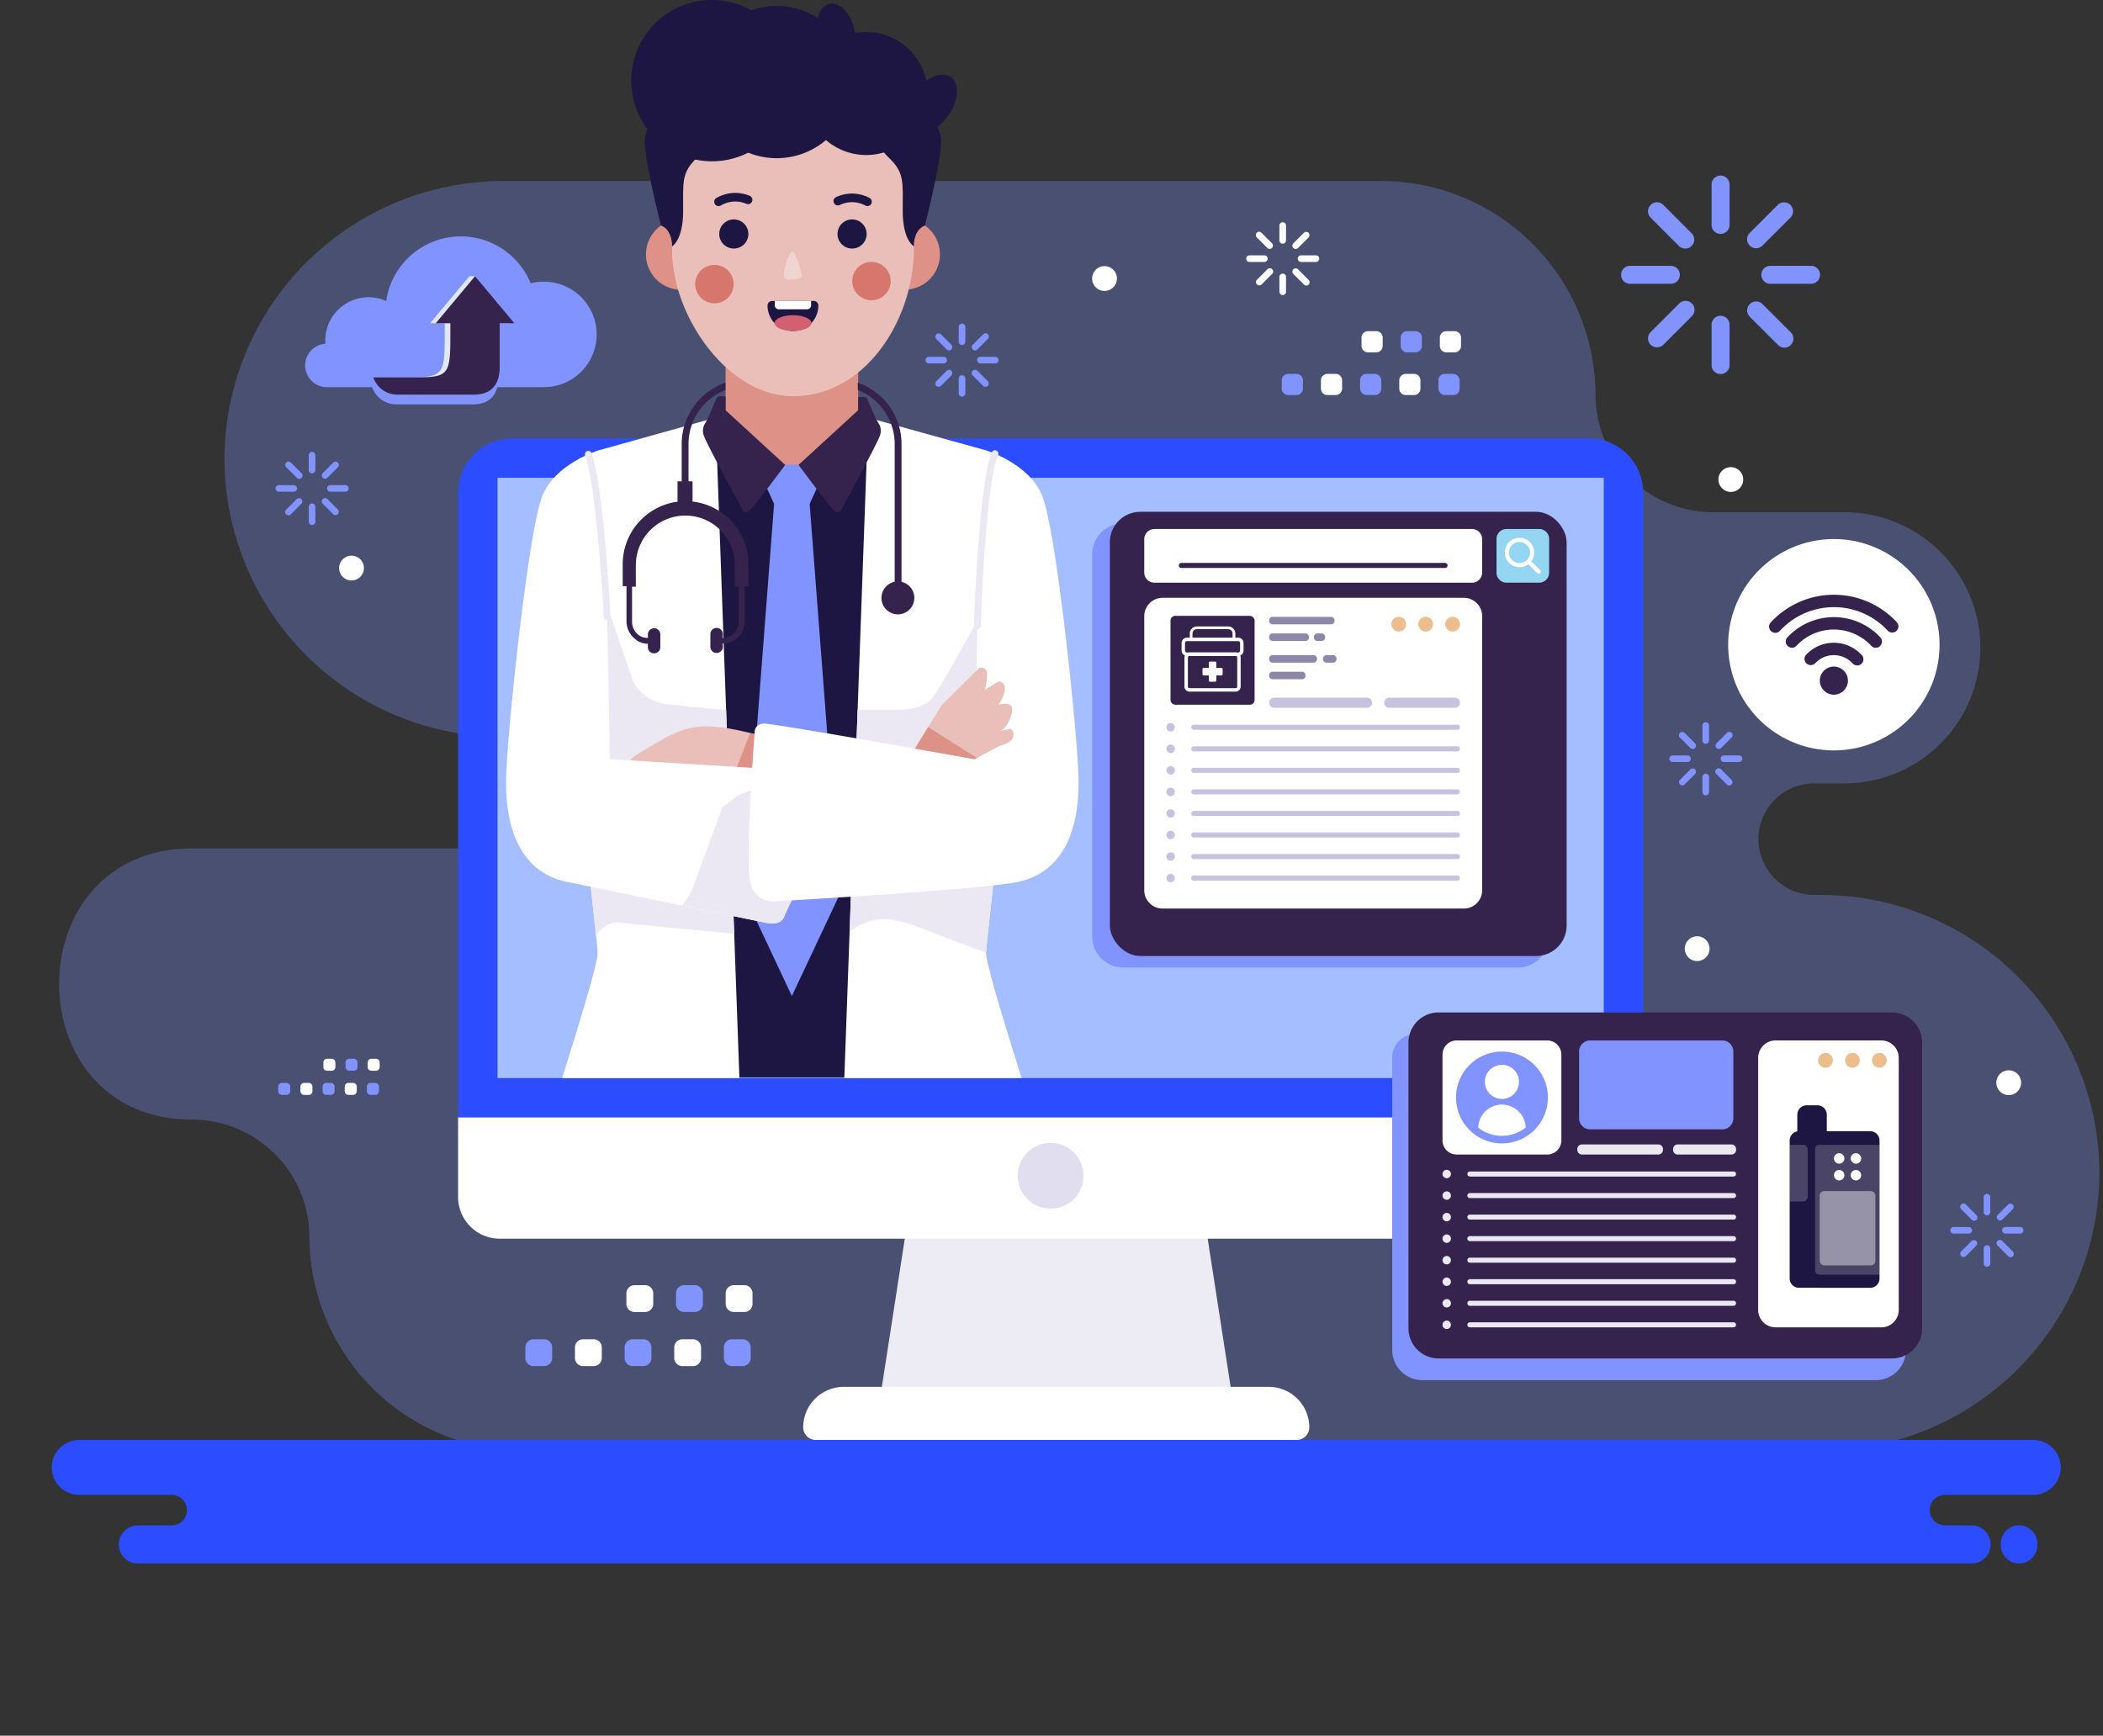 <svg xmlns="http://www.w3.org/2000/svg" width="464" height="383.001" viewBox="0 0 464 383.001">
    <rect x="0" y="0" width="464" height="383.001" fill="#333333" stroke="none"/>
    <defs>
        <style>
            .cls-1{fill:none}.cls-8,.cls-9{fill:#8093ff}.cls-14,.cls-15,.cls-17,.cls-18,.cls-20,.cls-24,.cls-25,.cls-26,.cls-27,.cls-4,.cls-9{fill-rule:evenodd}.cls-12,.cls-22,.cls-4{fill:#fff}.cls-11,.cls-17{fill:#36234d}.cls-14{fill:#ecbe8d}.cls-15,.cls-16{fill:#c7c2df}.cls-18{fill:#8f87a9}.cls-20{fill:#ebe8f3}.cls-25{fill:#1e1642}.cls-22{opacity:.197;isolation:isolate}.cls-24{fill:#dd9187}.cls-26{fill:#eabfb9}.cls-27{fill:#d7766d}
        </style>
    </defs>
    <g id="그룹_25404" data-name="그룹 25404" transform="translate(-276 -442.999)">
        <path id="사각형_5513" d="M0 0H464V383H0z" class="cls-1" data-name="사각형 5513" transform="translate(276 443)"/>
        <g id="그룹_24821" data-name="그룹 24821" transform="translate(-1292.631 -203.922)">
            <path id="사각형_5162" d="M0 0H453.725V225H0z" class="cls-1" data-name="사각형 5162" transform="translate(1568.631 803.243)"/>
            <path id="패스_29162" fill="#8093ff" fill-rule="evenodd" d="M1610.718 893.033a25.949 25.949 0 0 1 25.875 25.871 47.351 47.351 0 0 0 47.21 47.21H1970.2a61.509 61.509 0 0 0 61.329-61.327 61.508 61.508 0 0 0-61.329-61.327h-1.612a12.344 12.344 0 0 1-12.306-12.308 12.343 12.343 0 0 1 12.306-12.308h6.769a30.009 30.009 0 0 0 29.918-29.917 30.009 30.009 0 0 0-29.86-29.917h-29.19a25.951 25.951 0 0 1-25.873-25.874 47.349 47.349 0 0 0-47.21-47.21h-193.97a61.508 61.508 0 0 0-61.327 61.328 61.509 61.509 0 0 0 61.327 61.327 12.342 12.342 0 0 1 12.307 12.309 12.342 12.342 0 0 1-12.307 12.306h-68.454c-39.146-.002-39.146 59.837 0 59.837z" data-name="패스 29162" opacity="0.31" transform="translate(.308 .944)"/>
            <path id="패스_29163" fill="#edecf5" fill-rule="evenodd" d="M1767.684 888.458h58.79l9.218 59.507h-77.218z" data-name="패스 29163" transform="translate(4.596 5.848)"/>
            <path id="패스_29164" d="M1750.591 945.721h93.8a8.962 8.962 0 0 1 8.936 8.937 2.791 2.791 0 0 1-2.782 2.782h-106.111a2.792 2.792 0 0 1-2.783-2.782 8.963 8.963 0 0 1 8.94-8.937z" class="cls-4" data-name="패스 29164" transform="translate(4.189 7.234)"/>
            <path id="사각형_5121" fill="#2c4dff" d="M1679.261 741.372h237.576a11.944 11.944 0 0 1 11.944 11.944V893.01a11.945 11.945 0 0 1-11.944 11.944h-237.576a11.946 11.946 0 0 1-11.945-11.945V753.317a11.945 11.945 0 0 1 11.945-11.945z" data-name="사각형 5121" transform="translate(2.389 2.287)"/>
            <path id="패스_29165" d="M1928.783 887.675v17.586a9.2 9.2 0 0 1-9.174 9.174H1676.49a9.2 9.2 0 0 1-9.174-9.174v-17.586z" class="cls-4" data-name="패스 29165" transform="translate(2.389 5.829)"/>
            <path id="사각형_5122" fill="#a4beff" d="M0 0H244.077V132.456H0z" data-name="사각형 5122" transform="translate(1678.4 752.352)"/>
            <path id="패스_29166" fill="#e1dfef" fill-rule="evenodd" d="M1795.132 893.152a7.261 7.261 0 1 1-7.263 7.261 7.26 7.26 0 0 1 7.263-7.261z" data-name="패스 29166" transform="translate(5.308 5.961)"/>
            <path id="사각형_5123" d="M1875.208 869.731h100.029a6.657 6.657 0 0 1 6.657 6.657v63.039a6.658 6.658 0 0 1-6.657 6.657h-100.029a6.658 6.658 0 0 1-6.657-6.657v-63.039a6.657 6.657 0 0 1 6.657-6.657z" class="cls-8" data-name="사각형 5123" transform="translate(7.261 5.394)"/>
            <path id="패스_29167" d="M1923.91 887.675v17.586a9.2 9.2 0 0 1-9.173 9.174h-46.187v-26.76z" class="cls-9" data-name="패스 29167" transform="translate(7.261 5.829)"/>
            <path id="패스_29168" d="M1915.219 869.731v9.683h-46.669v-4.577a5.121 5.121 0 0 1 5.112-5.111z" class="cls-9" data-name="패스 29168" transform="translate(7.261 5.394)"/>
            <path id="패스_29169" fill="#2c4dff" fill-rule="evenodd" d="M2016.994 957.164h-431.175a6.075 6.075 0 0 0-6.054 6.054 6.075 6.075 0 0 0 6.054 6.056h20.43a3.379 3.379 0 0 1 3.365 3.364 3.38 3.38 0 0 1-3.365 3.366h-7.477a4.217 4.217 0 0 0-4.205 4.2 4.217 4.217 0 0 0 4.205 4.2h404.6a4.216 4.216 0 0 0 4.2-4.2 4.215 4.215 0 0 0-4.2-4.2h-5.888a3.374 3.374 0 0 1-3.362-3.366 3.372 3.372 0 0 1 3.362-3.364h19.511a6.076 6.076 0 0 0 6.057-6.056 6.075 6.075 0 0 0-6.058-6.054zm-3.153 27.244a4.05 4.05 0 0 1-4.037-4.036v-.335a4.048 4.048 0 0 1 4.037-4.036 4.047 4.047 0 0 1 4.036 4.036v.335a4.047 4.047 0 0 1-4.036 4.036z" data-name="패스 29169" transform="translate(.27 7.511)"/>
            <path id="패스_29170" d="M1941.555 753.036a2.735 2.735 0 1 0-2.736-2.735 2.735 2.735 0 0 0 2.736 2.735z" class="cls-4" data-name="패스 29170" transform="translate(8.962 2.437)"/>
            <path id="사각형_5124" d="M1810.79 759.669h87.01a6.89 6.89 0 0 1 6.887 6.891v84.24a6.891 6.891 0 0 1-6.891 6.891h-87a6.891 6.891 0 0 1-6.891-6.891v-84.241a6.889 6.889 0 0 1 6.885-6.89z" class="cls-8" data-name="사각형 5124" transform="translate(5.696 2.73)"/>
            <rect id="사각형_5125" width="100.785" height="98.023" class="cls-11" data-name="사각형 5125" rx="6.727" transform="translate(1813.503 759.858)"/>
            <path id="사각형_5126" d="M1817.38 760.893h70.056a2.246 2.246 0 0 1 2.246 2.246v7.361a2.248 2.248 0 0 1-2.246 2.247h-70.062a2.248 2.248 0 0 1-2.247-2.247v-7.35a2.253 2.253 0 0 1 2.253-2.253z" class="cls-12" data-name="사각형 5126" transform="translate(5.968 2.759)"/>
            <path id="사각형_5127" fill="#94d6f2" d="M1893.213 760.893h7.213a2.2 2.2 0 0 1 2.2 2.2v7.442a2.2 2.2 0 0 1-2.2 2.2h-7.214a2.2 2.2 0 0 1-2.2-2.2V763.1a2.2 2.2 0 0 1 2.2-2.2z" data-name="사각형 5127" transform="translate(7.805 2.759)"/>
            <path id="사각형_5128" d="M1819.17 775.721h66.471a4.042 4.042 0 0 1 4.043 4.043v60.483a4.041 4.041 0 0 1-4.041 4.04h-66.472a4.044 4.044 0 0 1-4.044-4.04v-60.483a4.042 4.042 0 0 1 4.043-4.043z" class="cls-12" data-name="사각형 5128" transform="translate(5.968 3.118)"/>
            <path id="패스_29171" d="M1881.876 779.819a1.624 1.624 0 1 1-1.625 1.624 1.624 1.624 0 0 1 1.625-1.624zm-11.881 0a1.624 1.624 0 1 1-1.625 1.624 1.622 1.622 0 0 1 1.62-1.624zm5.94 0a1.624 1.624 0 1 1-1.624 1.624 1.625 1.625 0 0 1 1.622-1.624z" class="cls-14" data-name="패스 29171" transform="translate(7.257 3.217)"/>
            <path id="패스_29172" d="M1825.807 803.07h58.175a.558.558 0 0 1 .557.557.558.558 0 0 1-.557.557h-58.175a.557.557 0 0 1-.557-.555.557.557 0 0 1 .557-.557z" class="cls-15" data-name="패스 29172" transform="translate(6.213 3.78)"/>
            <path id="패스_29173" d="M1820.832 804.565a.928.928 0 1 0-.931-.928.928.928 0 0 0 .931.928z" class="cls-15" data-name="패스 29173" transform="translate(6.083 3.772)"/>
            <path id="패스_29174" d="M1825.807 807.711h58.175a.557.557 0 0 1 .557.557.559.559 0 0 1-.557.557h-58.175a.559.559 0 0 1-.557-.557.557.557 0 0 1 .557-.557z" class="cls-15" data-name="패스 29174" transform="translate(6.213 3.893)"/>
            <path id="패스_29175" d="M1820.832 809.2a.928.928 0 1 0-.931-.927.928.928 0 0 0 .931.927z" class="cls-15" data-name="패스 29175" transform="translate(6.083 3.884)"/>
            <path id="패스_29176" d="M1825.807 812.348h58.175a.557.557 0 0 1 .557.557.557.557 0 0 1-.557.556h-58.175a.557.557 0 0 1-.557-.555.555.555 0 0 1 .555-.557z" class="cls-15" data-name="패스 29176" transform="translate(6.213 4.005)"/>
            <path id="패스_29177" d="M1820.832 813.847a.929.929 0 1 0-.931-.928.93.93 0 0 0 .931.928z" class="cls-15" data-name="패스 29177" transform="translate(6.083 3.996)"/>
            <path id="패스_29178" d="M1825.807 816.994h58.175a.556.556 0 0 1 .557.555.559.559 0 0 1-.557.557h-58.175a.559.559 0 0 1-.557-.557.555.555 0 0 1 .555-.557z" class="cls-15" data-name="패스 29178" transform="translate(6.213 4.117)"/>
            <path id="패스_29179" d="M1820.832 818.488a.929.929 0 1 0-.931-.928.93.93 0 0 0 .931.928z" class="cls-15" data-name="패스 29179" transform="translate(6.083 4.109)"/>
            <path id="패스_29180" d="M1825.807 821.636h58.175a.556.556 0 0 1 .557.555.558.558 0 0 1-.557.557h-58.175a.557.557 0 0 1-.557-.555.556.556 0 0 1 .557-.555z" class="cls-15" data-name="패스 29180" transform="translate(6.213 4.23)"/>
            <path id="패스_29181" d="M1820.832 823.13a.929.929 0 1 0-.931-.928.93.93 0 0 0 .931.928z" class="cls-15" data-name="패스 29181" transform="translate(6.083 4.221)"/>
            <path id="패스_29182" d="M1825.807 826.275h58.175a.557.557 0 0 1 .557.558.558.558 0 0 1-.556.558h-58.176a.558.558 0 0 1-.557-.557.557.557 0 0 1 .557-.559z" class="cls-15" data-name="패스 29182" transform="translate(6.213 4.342)"/>
            <path id="패스_29183" d="M1820.832 827.772a.929.929 0 1 0-.931-.93.93.93 0 0 0 .931.93z" class="cls-15" data-name="패스 29183" transform="translate(6.083 4.333)"/>
            <path id="패스_29184" d="M1825.807 830.918h58.175a.557.557 0 0 1 .557.557.56.56 0 0 1-.557.558h-58.175a.559.559 0 0 1-.557-.558.555.555 0 0 1 .555-.557z" class="cls-15" data-name="패스 29184" transform="translate(6.213 4.455)"/>
            <path id="패스_29185" d="M1820.832 832.412a.929.929 0 1 0-.931-.928.93.93 0 0 0 .931.928z" class="cls-15" data-name="패스 29185" transform="translate(6.083 4.446)"/>
            <path id="패스_29186" d="M1825.807 835.56h58.175a.557.557 0 0 1 .557.557.557.557 0 0 1-.557.555h-58.175a.557.557 0 0 1-.557-.555.555.555 0 0 1 .555-.557z" class="cls-15" data-name="패스 29186" transform="translate(6.213 4.567)"/>
            <path id="패스_29187" d="M1820.832 837.053a.929.929 0 1 0-.931-.929.93.93 0 0 0 .931.929z" class="cls-15" data-name="패스 29187" transform="translate(6.083 4.558)"/>
            <path id="사각형_5129" d="M1843.14 797.241h20.5a1.113 1.113 0 0 1 1.113 1.113 1.115 1.115 0 0 1-1.113 1.114h-20.5a1.114 1.114 0 0 1-1.113-1.113 1.112 1.112 0 0 1 1.112-1.114z" class="cls-16" data-name="사각형 5129" transform="translate(6.619 3.639)"/>
            <path id="사각형_5130" d="M1867.938 797.241h14.486a1.113 1.113 0 0 1 1.113 1.113 1.115 1.115 0 0 1-1.114 1.114h-14.484a1.115 1.115 0 0 1-1.114-1.114 1.113 1.113 0 0 1 1.113-1.113z" class="cls-16" data-name="사각형 5130" transform="translate(7.219 3.639)"/>
            <path id="패스_29188" d="M1893.747 763.745a3.235 3.235 0 0 1 2.294-.949 3.24 3.24 0 0 1 3.24 3.242 3.25 3.25 0 0 1-.644 1.946l1.976 1.975a.462.462 0 0 1-.652.652l-1.976-1.977a3.242 3.242 0 0 1-1.946.646 3.239 3.239 0 0 1-3.241-3.237v-.006a3.228 3.228 0 0 1 .948-2.29zm2.3-.029a2.327 2.327 0 1 0 1.639.681 2.326 2.326 0 0 0-1.639-.681z" class="cls-4" data-name="패스 29188" transform="translate(7.848 2.805)"/>
            <path id="패스_29189" d="M1823.137 768.206h58.175a.557.557 0 0 1 .557.556.558.558 0 0 1-.556.558h-58.176a.558.558 0 0 1-.557-.557.557.557 0 0 1 .557-.557z" class="cls-17" data-name="패스 29189" transform="translate(6.148 2.936)"/>
            <path id="패스_29190" d="M1842.73 779.818h13.022a.778.778 0 0 1 .7.833.779.779 0 0 1-.7.833h-13.022a.779.779 0 0 1-.7-.833.778.778 0 0 1 .7-.833z" class="cls-18" data-name="패스 29190" transform="translate(6.619 3.217)"/>
            <path id="패스_29191" d="M1842.73 783.393h7.374a.777.777 0 0 1 .7.833.779.779 0 0 1-.7.835h-7.374a.78.78 0 0 1-.7-.835.778.778 0 0 1 .7-.833z" class="cls-18" data-name="패스 29191" transform="translate(6.619 3.304)"/>
            <path id="패스_29192" d="M1852.378 783.393h1.077a.778.778 0 0 1 .7.833.78.78 0 0 1-.7.835h-1.077a.779.779 0 0 1-.7-.835.777.777 0 0 1 .7-.833z" class="cls-18" data-name="패스 29192" transform="translate(6.852 3.304)"/>
            <path id="패스_29193" d="M1842.73 793.312h6.627a.779.779 0 0 0 .7-.833.779.779 0 0 0-.7-.835h-6.627a.778.778 0 0 0-.7.835.778.778 0 0 0 .7.833z" class="cls-18" data-name="패스 29193" transform="translate(6.619 3.504)"/>
            <path id="패스_29194" d="M1842.73 789.732h9.156a.78.78 0 0 0 .7-.833.779.779 0 0 0-.7-.835h-9.156a.778.778 0 0 0-.7.835.779.779 0 0 0 .7.833z" class="cls-18" data-name="패스 29194" transform="translate(6.619 3.417)"/>
            <path id="패스_29195" d="M1854.334 789.732h1.581a.779.779 0 0 0 .7-.833.777.777 0 0 0-.7-.835h-1.581a.778.778 0 0 0-.7.835.779.779 0 0 0 .7.833z" class="cls-18" data-name="패스 29195" transform="translate(6.9 3.417)"/>
            <rect id="사각형_5131" width="18.549" height="19.607" class="cls-11" data-name="사각형 5131" rx="1.034" transform="translate(1826.891 782.818)"/>
            <path id="패스_29196" d="M1824.891 787.5h10.2a1.1 1.1 0 0 1 1.1 1.1v6.433a1.1 1.1 0 0 1-1.1 1.1h-10.2a1.1 1.1 0 0 1-1.1-1.1v-6.428a1.1 1.1 0 0 1 1.1-1.1zm10.2.755h-10.2a.348.348 0 0 0-.243.1.345.345 0 0 0-.1.243v6.43a.34.34 0 0 0 .1.243.348.348 0 0 0 .243.1h10.2a.356.356 0 0 0 .242-.1.34.34 0 0 0 .1-.243V788.6a.337.337 0 0 0-.1-.243.349.349 0 0 0-.243-.099z" class="cls-4" data-name="패스 29196" transform="translate(6.177 3.403)"/>
            <path id="패스_29197" d="M1824.363 787.579h11.285a.435.435 0 0 0 .434-.435V785.5a.44.44 0 0 0-.127-.307.434.434 0 0 0-.307-.127h-11.285a.436.436 0 0 0-.439.435v1.645a.439.439 0 0 0 .439.437zm11.285.755h-11.285a1.193 1.193 0 0 1-1.192-1.192V785.5a1.2 1.2 0 0 1 1.192-1.192h11.285a1.2 1.2 0 0 1 1.192 1.192v1.645a1.2 1.2 0 0 1-1.192 1.192z" class="cls-4" data-name="패스 29197" transform="translate(6.162 3.326)"/>
            <path id="패스_29198" d="M1834.984 784.743a.307.307 0 0 1-.605 0v-1.283a.976.976 0 0 0-.97-.972h-6.9a.973.973 0 0 0-.971.972v1.283a.3.3 0 1 1-.6 0v-1.283a1.576 1.576 0 0 1 1.574-1.575h6.9a1.581 1.581 0 0 1 1.575 1.575z" class="cls-4" data-name="패스 29198" transform="translate(6.205 3.267)"/>
            <path id="패스_29199" d="M1829.326 789.462h1.139a.262.262 0 0 1 .262.261v1.132h1.127a.262.262 0 0 1 .262.26v1.141a.265.265 0 0 1-.262.262h-1.127v1.127a.263.263 0 0 1-.262.261h-1.139a.263.263 0 0 1-.263-.261v-1.127h-1.127a.263.263 0 0 1-.262-.262v-1.141a.261.261 0 0 1 .262-.26h1.127v-1.132a.263.263 0 0 1 .263-.261z" class="cls-4" data-name="패스 29199" transform="translate(6.271 3.451)"/>
            <path id="패스_29200" d="M1964.236 809.7a23.32 23.32 0 1 0-23.32-23.321 23.32 23.32 0 0 0 23.32 23.321z" class="cls-4" data-name="패스 29200" transform="translate(9.013 2.812)"/>
            <path id="패스_29201" d="M1964.022 790.913a3.1 3.1 0 0 1 2.193 5.293 3.1 3.1 0 1 1-2.19-5.294zm-11.841-7.968a1.371 1.371 0 1 1-2.107-1.753 1.223 1.223 0 0 1 .107-.114 18.939 18.939 0 0 1 26.768-.927q.478.447.926.927a1.37 1.37 0 1 1-1.962 1.913l-.043-.046a16.189 16.189 0 0 0-22.882-.8q-.415.387-.8.8zm3.6 3.369a11.266 11.266 0 0 1 15.923-.551q.286.266.551.551a1.37 1.37 0 1 0 2.015-1.858l-.009-.01a14.012 14.012 0 0 0-19.8-.68q-.352.329-.68.68a1.37 1.37 0 1 0 2 1.878l.009-.01zm4.126 3.856a1.371 1.371 0 0 1-2.011-1.863 8.367 8.367 0 0 1 11.826-.4q.209.194.4.4a1.37 1.37 0 1 1-2 1.867 5.619 5.619 0 0 0-7.942-.277c-.094.089-.186.181-.275.277z" class="cls-17" data-name="패스 29201" transform="translate(9.227 3.102)"/>
            <path id="사각형_5132" d="M1683.594 935.467h2.325a1.8 1.8 0 0 1 1.8 1.8v2.323a1.8 1.8 0 0 1-1.8 1.8h-2.323a1.8 1.8 0 0 1-1.8-1.8v-2.325a1.8 1.8 0 0 1 1.798-1.798z" class="cls-8" data-name="사각형 5132" transform="translate(2.74 6.986)"/>
            <path id="사각형_5133" d="M1694.287 935.467h2.325a1.8 1.8 0 0 1 1.8 1.8v2.323a1.8 1.8 0 0 1-1.8 1.8h-2.323a1.8 1.8 0 0 1-1.8-1.8v-2.325a1.8 1.8 0 0 1 1.798-1.798z" class="cls-12" data-name="사각형 5133" transform="translate(2.998 6.986)"/>
            <path id="사각형_5134" d="M1704.98 935.467h2.324a1.8 1.8 0 0 1 1.8 1.8v2.322a1.8 1.8 0 0 1-1.8 1.8h-2.32a1.8 1.8 0 0 1-1.8-1.8v-2.322a1.8 1.8 0 0 1 1.796-1.8z" class="cls-8" data-name="사각형 5134" transform="translate(3.257 6.986)"/>
            <path id="사각형_5135" d="M1715.674 935.467H1718a1.8 1.8 0 0 1 1.8 1.8v2.323a1.8 1.8 0 0 1-1.8 1.8h-2.322a1.8 1.8 0 0 1-1.8-1.8v-2.324a1.8 1.8 0 0 1 1.796-1.799z" class="cls-12" data-name="사각형 5135" transform="translate(3.516 6.986)"/>
            <path id="사각형_5136" d="M1726.369 935.467h2.322a1.8 1.8 0 0 1 1.8 1.8v2.322a1.8 1.8 0 0 1-1.8 1.8h-2.321a1.8 1.8 0 0 1-1.8-1.8v-2.325a1.8 1.8 0 0 1 1.799-1.797z" class="cls-8" data-name="사각형 5136" transform="translate(3.775 6.986)"/>
            <path id="사각형_5137" d="M1705.368 923.809h2.325a1.8 1.8 0 0 1 1.8 1.8v2.328a1.8 1.8 0 0 1-1.8 1.8h-2.322a1.8 1.8 0 0 1-1.8-1.8v-2.325a1.8 1.8 0 0 1 1.797-1.803z" class="cls-12" data-name="사각형 5137" transform="translate(3.267 6.703)"/>
            <path id="사각형_5138" d="M1716.062 923.809h2.323a1.8 1.8 0 0 1 1.8 1.8v2.326a1.8 1.8 0 0 1-1.8 1.8h-2.322a1.8 1.8 0 0 1-1.8-1.8v-2.325a1.8 1.8 0 0 1 1.799-1.801z" class="cls-8" data-name="사각형 5138" transform="translate(3.526 6.703)"/>
            <path id="사각형_5139" d="M1726.755 923.809h2.322a1.8 1.8 0 0 1 1.8 1.8v2.326a1.8 1.8 0 0 1-1.8 1.8h-2.323a1.8 1.8 0 0 1-1.8-1.8v-2.325a1.8 1.8 0 0 1 1.801-1.801z" class="cls-12" data-name="사각형 5139" transform="translate(3.785 6.703)"/>
            <path id="패스_29202" d="M1775.336 717.364a.729.729 0 0 1 1.459 0v3.277a.729.729 0 0 1-1.459 0zm-4.968 2.663A.729.729 0 0 1 1771.4 719l2.319 2.319a.729.729 0 0 1-1.031 1.03zm-1.63 5.4a.729.729 0 1 1 0-1.458h3.281a.729.729 0 1 1 0 1.458h-3.281zm2.663 4.968a.729.729 0 0 1-1.031-1.03l2.319-2.319a.729.729 0 0 1 1.031 1.03l-2.319 2.319zm5.394 1.632a.729.729 0 0 1-1.459 0v-3.277a.729.729 0 1 1 1.459 0zm4.97-2.663a.729.729 0 0 1-1.031 1.03l-2.32-2.319a.729.729 0 1 1 1.032-1.03zm1.631-5.4a.729.729 0 0 1 0 1.458h-3.277a.729.729 0 0 1 0-1.458zm-2.663-4.969a.729.729 0 0 1 1.031 1.031l-2.319 2.318a.729.729 0 1 1-1.032-1.03z" class="cls-9" data-name="패스 29202" transform="translate(4.827 1.688)"/>
            <path id="패스_29203" d="M1635.318 745.008a.729.729 0 0 1 1.458 0v3.277a.729.729 0 0 1-1.458 0zm-4.969 2.663a.729.729 0 0 1 1.031-1.031l2.319 2.319a.729.729 0 1 1-1 1.06l-.03-.03-2.319-2.318zm-1.63 5.4a.729.729 0 1 1 0-1.458H1632a.729.729 0 0 1 0 1.458zm2.663 4.969a.729.729 0 1 1-1.031-1.029l2.319-2.32a.729.729 0 0 1 1.031 1.03l-2.32 2.318zm5.4 1.633a.729.729 0 0 1-1.458 0v-3.278a.729.729 0 0 1 1.458 0zm4.971-2.663a.729.729 0 0 1-1.031 1.029l-2.32-2.319a.729.729 0 1 1 1.032-1.03l2.319 2.32zm1.631-5.4a.729.729 0 1 1 0 1.458h-3.284a.729.729 0 0 1 0-1.458zm-2.663-4.968a.729.729 0 0 1 1.031 1.031l-2.319 2.318a.729.729 0 0 1-1.032-1.03z" class="cls-9" data-name="패스 29203" transform="translate(1.437 2.357)"/>
            <path id="패스_29204" d="M1935.545 803.248a.729.729 0 0 1 1.458 0v3.277a.729.729 0 0 1-1.458.055.464.464 0 0 1 0-.055zm-4.969 2.663a.729.729 0 1 1 1.032-1.03l2.318 2.319a.728.728 0 0 1-1.029 1.03l-2.32-2.319zm-1.633 5.4a.729.729 0 0 1 0-1.457h3.277a.729.729 0 1 1 .054 1.457h-3.332zm2.663 4.97a.73.73 0 0 1-1.032-1.032l2.32-2.319a.728.728 0 0 1 1.029 1.03l-2.318 2.321zm5.4 1.63a.729.729 0 0 1-1.458.055.522.522 0 0 1 0-.055v-3.277a.729.729 0 0 1 1.458-.056.482.482 0 0 1 0 .056zm4.969-2.663a.729.729 0 0 1-1.029 1.032l-2.319-2.321a.729.729 0 1 1 1-1.06l.03.03 2.318 2.319zm1.633-5.4a.729.729 0 0 1 0 1.458h-3.277a.729.729 0 1 1-.054-1.458h3.332zm-2.663-4.969a.728.728 0 1 1 1.032 1.026l-2.318 2.319a.729.729 0 0 1-1.031-1.03z" class="cls-9" data-name="패스 29204" transform="translate(8.706 3.768)"/>
            <path id="패스_29205" d="M1644.418 772.109a2.735 2.735 0 1 0-2.735-2.736 2.735 2.735 0 0 0 2.735 2.736z" class="cls-4" data-name="패스 29205" transform="translate(1.768 2.898)"/>
            <path id="패스_29206" d="M1806.638 709.729a2.735 2.735 0 1 0-2.736-2.736 2.735 2.735 0 0 0 2.736 2.736z" class="cls-4" data-name="패스 29206" transform="translate(5.696 1.388)"/>
            <path id="패스_29207" d="M1934.3 854.113a2.735 2.735 0 1 0-2.735-2.735 2.742 2.742 0 0 0 2.735 2.735z" class="cls-4" data-name="패스 29207" transform="translate(8.787 4.884)"/>
            <path id="패스_29208" d="M2001.424 882.992a2.735 2.735 0 1 0-2.736-2.736 2.735 2.735 0 0 0 2.736 2.736z" class="cls-4" data-name="패스 29208" transform="translate(10.412 5.583)"/>
            <path id="패스_29209" d="M1844.416 695.508a.729.729 0 0 1 1.457 0v3.277a.729.729 0 0 1-1.457.054.448.448 0 0 1 0-.054zm-4.969 2.663a.73.73 0 1 1 1.032-1.031l2.319 2.319a.73.73 0 0 1-1.032 1.031zm-1.63 5.4a.729.729 0 1 1 0-1.458h3.277a.729.729 0 1 1 0 1.458zm2.663 4.969a.73.73 0 0 1-1.032-1.032l2.319-2.318a.73.73 0 1 1 1.032 1.031zm5.394 1.631a.729.729 0 0 1-1.457 0v-3.277a.729.729 0 1 1 1.457-.055.464.464 0 0 1 0 .055zm4.971-2.663a.73.73 0 1 1-1.031 1.032l-2.319-2.319a.729.729 0 0 1 1.031-1.031zm1.632-5.4a.729.729 0 0 1 0 1.458h-3.277a.729.729 0 0 1 0-1.458zm-2.663-4.969a.729.729 0 0 1 1.031 1.031l-2.319 2.319a.729.729 0 0 1-1.031-1.031z" class="cls-4" data-name="패스 29209" transform="translate(6.499 1.159)"/>
            <path id="패스_29210" d="M1996.132 904.849a.729.729 0 0 1 1.457 0v3.277a.729.729 0 0 1-1.457.055.465.465 0 0 1 0-.055zm-4.97 2.663a.729.729 0 0 1 1.032-1.03l2.318 2.32a.728.728 0 1 1-.967 1.089q-.034-.031-.065-.065l-2.319-2.318zm-1.63 5.4a.729.729 0 1 1-.054-1.457.448.448 0 0 1 .054 0h3.277a.729.729 0 1 1 .054 1.457h-3.332zm2.663 4.969a.729.729 0 0 1-1.032-1.029l2.319-2.319a.729.729 0 0 1 1.031 1.029zm5.395 1.633a.729.729 0 0 1-1.457 0v-3.277a.729.729 0 0 1 1.457-.056.542.542 0 0 1 0 .056zm4.97-2.663a.729.729 0 1 1-1.031 1.029l-2.319-2.319a.729.729 0 1 1 1.031-1.029zm1.631-5.4a.729.729 0 0 1 0 1.457h-3.278a.729.729 0 0 1 0-1.457zm-2.663-4.969a.729.729 0 0 1 1.031 1.03l-2.319 2.318a.728.728 0 0 1-1.031-1.024z" class="cls-9" data-name="패스 29210" transform="translate(10.172 6.227)"/>
            <path id="사각형_5140" d="M1629.373 880.237h1.043a.8.8 0 0 1 .8.8v1.04a.8.8 0 0 1-.8.8h-1.039a.8.8 0 0 1-.8-.8v-1.043a.8.8 0 0 1 .8-.8z" class="cls-8" data-name="사각형 5140" transform="translate(1.451 5.649)"/>
            <path id="사각형_5141" d="M1634.147 880.237h1.043a.8.8 0 0 1 .805.805v1.039a.8.8 0 0 1-.8.8h-1.043a.8.8 0 0 1-.8-.8v-1.045a.8.8 0 0 1 .8-.8z" class="cls-12" data-name="사각형 5141" transform="translate(1.567 5.649)"/>
            <path id="사각형_5142" d="M1638.921 880.237h1.043a.8.8 0 0 1 .8.8v1.04a.8.8 0 0 1-.8.8h-1.042a.8.8 0 0 1-.8-.8v-1.045a.8.8 0 0 1 .8-.8z" class="cls-8" data-name="사각형 5142" transform="translate(1.682 5.649)"/>
            <path id="사각형_5143" d="M1643.7 880.237h1.043a.8.8 0 0 1 .8.8v1.042a.8.8 0 0 1-.8.8h-1.043a.806.806 0 0 1-.805-.8v-1.043a.8.8 0 0 1 .8-.8z" class="cls-12" data-name="사각형 5143" transform="translate(1.798 5.649)"/>
            <path id="사각형_5144" d="M1648.471 880.237h1.043a.8.8 0 0 1 .8.8v1.043a.8.8 0 0 1-.8.8h-1.039a.8.8 0 0 1-.8-.8v-1.045a.8.8 0 0 1 .8-.8z" class="cls-8" data-name="사각형 5144" transform="translate(1.913 5.649)"/>
            <path id="사각형_5145" d="M1639.1 875.033h1.04a.8.8 0 0 1 .8.8v1.043a.8.8 0 0 1-.8.8h-1.043a.8.8 0 0 1-.8-.8v-1.04a.8.8 0 0 1 .803-.803z" class="cls-12" data-name="사각형 5145" transform="translate(1.687 5.523)"/>
            <path id="사각형_5146" d="M1643.871 875.033h1.039a.8.8 0 0 1 .8.8v1.04a.8.8 0 0 1-.8.8h-1.042a.8.8 0 0 1-.8-.8v-1.04a.8.8 0 0 1 .803-.8z" class="cls-8" data-name="사각형 5146" transform="translate(1.802 5.523)"/>
            <path id="사각형_5147" d="M1648.645 875.033h1.04a.8.8 0 0 1 .8.8v1.042a.8.8 0 0 1-.8.8h-1.041a.8.8 0 0 1-.8-.8v-1.04a.8.8 0 0 1 .801-.802z" class="cls-12" data-name="사각형 5147" transform="translate(1.918 5.523)"/>
            <path id="사각형_5148" d="M1846.168 727.474H1848a1.418 1.418 0 0 1 1.419 1.419v1.834a1.42 1.42 0 0 1-1.42 1.42h-1.832a1.42 1.42 0 0 1-1.42-1.42v-1.833a1.419 1.419 0 0 1 1.42-1.419z" class="cls-8" data-name="사각형 5148" transform="translate(6.685 1.95)"/>
            <path id="사각형_5149" d="M1854.606 727.474h1.831a1.422 1.422 0 0 1 1.423 1.423v1.83a1.42 1.42 0 0 1-1.42 1.42h-1.834a1.42 1.42 0 0 1-1.42-1.42v-1.833a1.419 1.419 0 0 1 1.42-1.419z" class="cls-12" data-name="사각형 5149" transform="translate(6.889 1.95)"/>
            <rect id="사각형_5150" width="4.671" height="4.672" class="cls-8" data-name="사각형 5150" rx="1.386" transform="translate(1868.718 729.424)"/>
            <path id="사각형_5151" d="M1871.482 727.474h1.833a1.419 1.419 0 0 1 1.419 1.419v1.833a1.42 1.42 0 0 1-1.418 1.42h-1.835a1.419 1.419 0 0 1-1.418-1.419v-1.834a1.419 1.419 0 0 1 1.42-1.419z" class="cls-12" data-name="사각형 5151" transform="translate(7.298 1.95)"/>
            <rect id="사각형_5152" width="4.673" height="4.672" class="cls-8" data-name="사각형 5152" rx="1.386" transform="translate(1886.003 729.424)"/>
            <path id="사각형_5153" d="M1863.35 718.274h1.833a1.419 1.419 0 0 1 1.42 1.42v1.833a1.419 1.419 0 0 1-1.417 1.42h-1.836a1.42 1.42 0 0 1-1.42-1.42v-1.832a1.421 1.421 0 0 1 1.421-1.421z" class="cls-12" data-name="사각형 5153" transform="translate(7.101 1.727)"/>
            <path id="사각형_5154" d="M1871.79 718.274h1.831a1.419 1.419 0 0 1 1.42 1.42v1.833a1.419 1.419 0 0 1-1.417 1.42h-1.835a1.419 1.419 0 0 1-1.418-1.419v-1.833a1.421 1.421 0 0 1 1.421-1.421z" class="cls-8" data-name="사각형 5154" transform="translate(7.305 1.727)"/>
            <path id="사각형_5155" d="M1880.227 718.274h1.833a1.419 1.419 0 0 1 1.42 1.42v1.833a1.419 1.419 0 0 1-1.418 1.42h-1.833a1.423 1.423 0 0 1-1.422-1.423v-1.829a1.421 1.421 0 0 1 1.421-1.421z" class="cls-12" data-name="사각형 5155" transform="translate(7.509 1.727)"/>
            <path id="패스_29211" d="M1686.942 707.849a11.636 11.636 0 1 1 0 23.271h-10.17c-.792 3.033-3.175 3.8-5.4 3.8h-16.619a5.624 5.624 0 0 1-5.594-3.8h-9.96a4.8 4.8 0 0 1-.367-9.588c-.016-.233-.027-.465-.027-.7a9.558 9.558 0 0 1 13.448-8.725 16.636 16.636 0 0 1 31.863-3.911 11.642 11.642 0 0 1 2.826-.347z" class="cls-9" data-name="패스 29211" transform="translate(1.592 1.233)"/>
            <path id="패스_29213" fill="#e0e7f5" fill-rule="evenodd" d="M1675.516 726.4v-9.583h3.232l-7.434-10.385h-1.243l-8.679 10.385h3.234v.083c0 11.34.329 11.865-8.136 11.865h18.752a9.293 9.293 0 0 0 .274-2.365z" data-name="패스 29213" transform="translate(2.127 1.441)"/>
            <path id="패스_29214" d="M1676.939 726.4v-9.583h3.234l-8.679-10.385-8.678 10.385h3.233v.083c0 11.34.331 11.865-8.136 11.865h-8.86a5.619 5.619 0 0 0 5.593 3.8h16.618c2.22 0 4.609-.771 5.4-3.8a9.448 9.448 0 0 0 .275-2.365z" class="cls-17" data-name="패스 29214" transform="translate(1.947 1.441)"/>
            <path id="사각형_5156" d="M1878.7 865.051h100.028a6.657 6.657 0 0 1 6.657 6.657v63.04a6.658 6.658 0 0 1-6.657 6.657H1878.7a6.658 6.658 0 0 1-6.657-6.657v-63.04a6.657 6.657 0 0 1 6.657-6.657z" class="cls-11" data-name="사각형 5156" transform="translate(7.345 5.281)"/>
            <path id="사각형_5157" d="M1882.5 871.088h19.982a3.122 3.122 0 0 1 3.118 3.123v18.928a3.123 3.123 0 0 1-3.123 3.123h-19.974a3.123 3.123 0 0 1-3.123-3.123v-18.931a3.119 3.119 0 0 1 3.12-3.12z" class="cls-12" data-name="사각형 5157" transform="translate(7.523 5.427)"/>
            <path id="패스_29215" d="M1892.424 893.75a10.134 10.134 0 1 0-10.132-10.14 10.135 10.135 0 0 0 10.132 10.14z" class="cls-9" data-name="패스 29215" transform="translate(7.594 5.485)"/>
            <path id="패스_29216" d="M1897.549 890.188a8.461 8.461 0 0 1-10.483 0 5.26 5.26 0 0 1 5.241-5.073 5.261 5.261 0 0 1 5.242 5.073zm-5.242-13.852a3.764 3.764 0 1 1-3.765 3.764 3.763 3.763 0 0 1 3.765-3.764z" class="cls-4" data-name="패스 29216" transform="translate(7.709 5.554)"/>
            <path id="패스_29217" d="M1885.288 899.322h58.175a.557.557 0 0 1 .555.555.556.556 0 0 1-.555.557h-58.175a.558.558 0 0 1-.557-.557.557.557 0 0 1 .557-.555z" class="cls-20" data-name="패스 29217" transform="translate(7.653 6.111)"/>
            <path id="패스_29218" d="M1880.31 900.816a.929.929 0 1 0-.928-.93.933.933 0 0 0 .928.93z" class="cls-20" data-name="패스 29218" transform="translate(7.523 6.102)"/>
            <path id="패스_29219" d="M1885.288 903.962h58.175a.559.559 0 0 1 .555.557.559.559 0 0 1-.555.558h-58.175a.559.559 0 0 1-.557-.558.559.559 0 0 1 .557-.557z" class="cls-20" data-name="패스 29219" transform="translate(7.653 6.223)"/>
            <path id="패스_29220" d="M1880.31 905.457a.928.928 0 1 0-.928-.928.929.929 0 0 0 .928.928z" class="cls-20" data-name="패스 29220" transform="translate(7.523 6.214)"/>
            <path id="패스_29221" d="M1885.288 908.6h58.175a.557.557 0 0 1 .555.557.557.557 0 0 1-.555.555h-58.175a.557.557 0 0 1-.557-.555.557.557 0 0 1 .557-.557z" class="cls-20" data-name="패스 29221" transform="translate(7.653 6.335)"/>
            <path id="패스_29222" d="M1880.31 910.1a.929.929 0 1 0-.928-.93.932.932 0 0 0 .928.93z" class="cls-20" data-name="패스 29222" transform="translate(7.523 6.326)"/>
            <path id="패스_29223" d="M1885.288 913.244h58.175a.558.558 0 0 1 .555.557.557.557 0 0 1-.555.558h-58.175a.558.558 0 0 1-.557-.557.559.559 0 0 1 .557-.558z" class="cls-20" data-name="패스 29223" transform="translate(7.653 6.448)"/>
            <path id="패스_29224" d="M1880.31 914.74a.929.929 0 1 0-.928-.93.933.933 0 0 0 .928.93z" class="cls-20" data-name="패스 29224" transform="translate(7.523 6.439)"/>
            <path id="패스_29225" d="M1885.288 917.886h58.175a.555.555 0 0 1 .555.557.559.559 0 0 1-.555.557h-58.175a.559.559 0 0 1-.557-.557.555.555 0 0 1 .555-.557z" class="cls-20" data-name="패스 29225" transform="translate(7.653 6.56)"/>
            <path id="패스_29226" d="M1880.31 919.381a.928.928 0 1 0-.928-.928.928.928 0 0 0 .928.928z" class="cls-20" data-name="패스 29226" transform="translate(7.523 6.551)"/>
            <path id="패스_29227" d="M1885.288 922.528h58.175a.555.555 0 0 1 .555.555.556.556 0 0 1-.555.557h-58.175a.558.558 0 0 1-.557-.557.556.556 0 0 1 .557-.555z" class="cls-20" data-name="패스 29227" transform="translate(7.653 6.672)"/>
            <path id="패스_29228" d="M1880.31 924.022a.929.929 0 1 0-.928-.93.932.932 0 0 0 .928.93z" class="cls-20" data-name="패스 29228" transform="translate(7.523 6.664)"/>
            <path id="패스_29229" d="M1885.288 927.167h58.175a.558.558 0 0 1 .555.557.557.557 0 0 1-.555.558h-58.175a.558.558 0 0 1-.557-.557.558.558 0 0 1 .557-.558z" class="cls-20" data-name="패스 29229" transform="translate(7.653 6.785)"/>
            <path id="패스_29230" d="M1880.31 928.664a.929.929 0 1 0-.928-.93.933.933 0 0 0 .928.93z" class="cls-20" data-name="패스 29230" transform="translate(7.523 6.776)"/>
            <path id="패스_29231" d="M1885.288 931.81h58.175a.555.555 0 0 1 .555.557.559.559 0 0 1-.555.557h-58.175a.559.559 0 0 1-.557-.557.557.557 0 0 1 .557-.557z" class="cls-20" data-name="패스 29231" transform="translate(7.653 6.897)"/>
            <path id="패스_29232" d="M1880.31 933.3a.928.928 0 1 0-.928-.928.928.928 0 0 0 .928.928z" class="cls-20" data-name="패스 29232" transform="translate(7.523 6.888)"/>
            <path id="패스_29233" d="M1909.346 893.492h17.05a1.034 1.034 0 0 1 .922 1.113 1.038 1.038 0 0 1-.922 1.114h-17.05a1.034 1.034 0 0 1-.922-1.114 1.033 1.033 0 0 1 .922-1.113z" class="cls-20" data-name="패스 29233" transform="translate(8.226 5.969)"/>
            <path id="패스_29234" d="M1929.975 893.492h12.049a1.033 1.033 0 0 1 .922 1.113 1.034 1.034 0 0 1-.922 1.114h-12.049a1.036 1.036 0 0 1-.927-1.114 1.035 1.035 0 0 1 .927-1.113z" class="cls-20" data-name="패스 29234" transform="translate(8.726 5.969)"/>
            <path id="사각형_5158" d="M1951.227 871.086h23.321a3.848 3.848 0 0 1 3.848 3.848v55.615a3.848 3.848 0 0 1-3.848 3.848h-23.324a3.846 3.846 0 0 1-3.846-3.846v-55.616a3.849 3.849 0 0 1 3.849-3.849z" class="cls-12" data-name="사각형 5158" transform="translate(9.169 5.427)"/>
            <path id="사각형_5159" d="M1911.241 871.088h29.159a2.432 2.432 0 0 1 2.432 2.432v14.758a2.433 2.433 0 0 1-2.432 2.432h-29.159a2.435 2.435 0 0 1-2.434-2.435v-14.752a2.434 2.434 0 0 1 2.434-2.435z" class="cls-8" data-name="사각형 5159" transform="translate(8.236 5.427)"/>
            <path id="패스_29235" d="M1973.807 873.789a1.624 1.624 0 1 1-1.625 1.625 1.624 1.624 0 0 1 1.625-1.625zm-11.881 0a1.624 1.624 0 1 1-1.626 1.625 1.624 1.624 0 0 1 1.626-1.625zm5.941 0a1.624 1.624 0 1 1-1.624 1.625 1.624 1.624 0 0 1 1.624-1.625z" class="cls-14" data-name="패스 29235" transform="translate(9.482 5.492)"/>
            <g id="그룹_24820" data-name="그룹 24820" transform="translate(1963.495 890.825)">
                <path id="합치기_2-2" fill="#1e1642" d="M1956.21 925.328a2.049 2.049 0 0 1-2.048-2.048v-30.454a2.047 2.047 0 0 1 1.687-2.016v-3.7a2.048 2.048 0 0 1 2.048-2.048h2.41a2.048 2.048 0 0 1 2.048 2.048v3.67h9.587a2.048 2.048 0 0 1 2.048 2.048v30.453a2.049 2.049 0 0 1-2.048 2.048z" data-name="합치기 2-2" transform="translate(-1954.161 -885.06)"/>
            </g>
            <path id="패스_29285" d="M1960.56 893.578h13.315v28.659h-13.315a.922.922 0 0 1-.922-.922V894.5a.921.921 0 0 1 .922-.922z" class="cls-22" data-name="패스 29285" transform="translate(9.466 5.972)"/>
            <path id="사각형_2816" d="M1954.161 893.577h2.963a1.024 1.024 0 0 1 1.024 1.024v10.447a1.025 1.025 0 0 1-1.024 1.024h-2.963v-12.5z" class="cls-22" data-name="사각형 2816" transform="translate(9.334 5.971)"/>
            <g id="그룹_8481" data-name="그룹 8481" transform="translate(1973.265 901.398)">
                <circle id="타원_5" cx="1.155" cy="1.155" r="1.155" class="cls-12" data-name="타원 5" transform="translate(0 3.698)"/>
                <circle id="타원_6" cx="1.155" cy="1.155" r="1.155" class="cls-12" data-name="타원 6"/>
                <circle id="타원_8" cx="1.155" cy="1.155" r="1.155" class="cls-12" data-name="타원 8" transform="translate(3.698 3.698)"/>
                <rect id="사각형_2815" width="2.312" height="2.312" class="cls-12" data-name="사각형 2815" rx="1.128" transform="translate(3.698)"/>
            </g>
            <rect id="사각형_5163" width="12.291" height="16.387" fill="#fff" data-name="사각형 5163" opacity="0.421" rx="1" transform="translate(1970.12 909.76)" style="isolation:isolate"/>
            <path id="패스_29240" d="M1937.817 686.726a1.981 1.981 0 1 1 3.963 0v8.911a1.981 1.981 0 0 1-3.963 0zm-13.508 7.237a1.982 1.982 0 0 1 2.8-2.8l6.3 6.305a1.982 1.982 0 1 1-2.8 2.806l-6.3-6.3zm-4.434 14.668a1.982 1.982 0 0 1-.09-3.963h9.001a1.982 1.982 0 0 1 .09 3.963h-9zm7.235 13.509a1.982 1.982 0 0 1-2.8-2.8l6.3-6.3a1.982 1.982 0 1 1 2.8 2.8l-6.3 6.3zm14.667 4.433a1.981 1.981 0 0 1-3.963 0v-8.911a1.981 1.981 0 1 1 3.963 0zm13.508-7.236a1.982 1.982 0 1 1-2.8 2.806l-6.3-6.3a1.982 1.982 0 0 1 2.8-2.8l6.3 6.3zm4.437-14.672a1.982 1.982 0 0 1 .09 3.963h-9a1.982 1.982 0 0 1-.09-3.963h9zm-7.238-13.508a1.983 1.983 0 0 1 2.8 2.8l-6.3 6.3a1.981 1.981 0 0 1-2.8-2.8z" class="cls-9" data-name="패스 29240" transform="translate(8.455 .916)"/>
            <path id="패스_29241" d="M1739.563 696.7c8.044 0 14.627 11.255 14.627 25.013v20.315c0 13.757-6.583 25.012-14.627 25.012-8.047 0-14.628-11.255-14.628-25.012v-20.315c0-13.758 6.581-25.013 14.628-25.013z" class="cls-24" data-name="패스 29241" transform="translate(3.784 1.205)"/>
            <path id="패스_29242" d="M1744.226 748.938l-2.369.285-1.467 1-1.469-1-2.368-.285-13.961-10.953-30.322 10.36-1.511 29.1c2.264 28.917 9.041 75.279 9.041 77.523s-4.809 17.944-7.784 27.493h96.4c-2.978-9.549-7.784-25.251-7.784-27.493s7.121-48.607 9.388-77.523l-1.51-29.1-30.324-10.36z" class="cls-25" data-name="패스 29242" transform="translate(2.957 2.205)"/>
            <path id="패스_29243" d="M1742.735 752.084l.653 3.482 6.612 86.2-10.534 22.4-10.534-22.4 6.611-86.2.653-3.482 3.269 2.117z" class="cls-9" data-name="패스 29243" transform="translate(3.881 2.546)"/>
            <path id="패스_29244" d="M1735.46 755.685l-3.088-6.773c2.67-2.512 11.351-2.512 14.022 0l-3.085 6.773a18.027 18.027 0 0 0-7.849 0z" class="cls-9" data-name="패스 29244" transform="translate(3.964 2.424)"/>
            <path id="패스_29245" d="M1756.285 737.055l25.552 7.081 2.379 2.669c.559.2 6.663.835 7.325 8.884.7 8.475-9.746 96.6-9.746 99.3s4.861 18.108 7.835 27.639h-39.113l5.224-144.508a1.352 1.352 0 0 1 .544-1.065z" class="cls-4" data-name="패스 29245" transform="translate(4.403 2.182)"/>
            <path id="패스_29246" d="M1788.3 793.2l-16 29.356s-2.874 13.738-10.54 10.857c-1.382-.517-4.8-1.377-9.458-2.437l1.106-30.624h9.149s5.112.159 7.349-2.636 11.1-19.247 11.1-19.247z" class="cls-20" data-name="패스 29246" transform="translate(4.447 3.185)"/>
            <path id="패스_29247" d="M1785.732 816.38c-2.1 19.2-3.969 35.614-3.969 36.754-14.192-5.148-18.789-8.031-24.222-7.312a14.036 14.036 0 0 0-5.892 2.687l1.263-34.943z" class="cls-20" data-name="패스 29247" transform="translate(4.431 4.034)"/>
            <path id="패스_29248" d="M1723.12 737.055l-25.36 7.081-2.234 3.142c-.559.2-7 .362-7.662 8.411-.7 8.475 9.744 96.6 9.744 99.3s-4.859 18.108-7.832 27.639h39.109l-5.219-144.508a1.36 1.36 0 0 0-.546-1.065z" class="cls-4" data-name="패스 29248" transform="translate(2.886 2.182)"/>
            <path id="패스_29249" d="M1690.59 789.32c.983 9.557 2.1 19.9 3.148 29.458 8.024 1.555 20.675 4.024 33.045 6.526l-.9-24.866c-3.728-.33-9.985-.9-13.422-1.332a9.42 9.42 0 0 1-7.107-5.031l-5.771-16.776z" class="cls-20" data-name="패스 29249" transform="translate(2.953 3.156)"/>
            <path id="패스_29250" d="M1694.074 821.779c1.31 11.913 2.458 22.194 3.019 27.542 1.189-1.554 2.964-3.084 5.223-2.8 3.053.389 17.03 1.7 25.265 2.469l-1.364-37.772-3.7-.318z" class="cls-20" data-name="패스 29250" transform="translate(3.037 3.97)"/>
            <path id="패스_29251" d="M1734.541 805.794c-15.721-4.121-17.583-2.891-28.473 3.735-2.329 1.419-2.321 2.437-1.917 2.884a2.226 2.226 0 0 0 .906 2.609s-2.335-.844.812-.125c0 0-.264 1.267 1.925 1.446s7.5.333 7.5.333c3.049 2.508 11.008 6.825 16.782 4.029z" class="cls-26" data-name="패스 29251" transform="translate(3.276 3.789)"/>
            <path id="패스_29252" d="M1732.9 805.439s-1.007-.214-2.524-.553c-1.283 3.162-4.857 12.578-6.324 16.285a11.391 11.391 0 0 0 7.545-.512z" class="cls-24" data-name="패스 29252" transform="translate(3.763 3.824)"/>
            <path id="패스_29253" d="M1764.772 694.2c.193.027.382.059.569.1h.007a7.791 7.791 0 1 1-6.515 1.521c-.214 2.3.134 5.148 3.067 5.454l-.054-4.494a2.677 2.677 0 0 1 2.756-2.594c.057.007.113.013.17.013z" class="cls-24" data-name="패스 29253" transform="translate(4.534 1.144)"/>
            <path id="패스_29254" d="M1714.6 694.2c-.193.026-.382.055-.572.093h-.005a7.79 7.79 0 1 0 6.491 1.61c.181 2.3-.2 5.146-3.14 5.41l.117-4.491a2.679 2.679 0 0 0-2.727-2.63c-.055-.004-.11-.002-.164.008z" class="cls-24" data-name="패스 29254" transform="translate(3.369 1.144)"/>
            <path id="패스_29255" d="M1740.081 734.124c-14.544 0-26.672-17.944-26.672-32.111v-18.82a26.748 26.748 0 0 1 26.669-26.67 26.75 26.75 0 0 1 26.669 26.67v18.422c.003 15.527-10.579 32.509-26.666 32.509z" class="cls-26" data-name="패스 29255" transform="translate(3.505 .232)"/>
            <path id="패스_29256" d="M1756.384 703.345a4.234 4.234 0 1 0 4.312 4.155 4.234 4.234 0 0 0-4.312-4.155z" class="cls-27" data-name="패스 29256" transform="translate(4.445 1.366)"/>
            <path id="패스_29257" d="M1722.556 704a4.235 4.235 0 1 0 4.311 4.157 4.234 4.234 0 0 0-4.311-4.157z" class="cls-27" data-name="패스 29257" transform="translate(3.626 1.382)"/>
            <path id="패스_29258" d="M1730.386 689.152a.957.957 0 0 1-.791 1.741 6.264 6.264 0 0 0-5.649.365.961.961 0 0 1-1.024-1.626 8.283 8.283 0 0 1 7.464-.48z" class="cls-25" data-name="패스 29258" transform="translate(3.724 1.006)"/>
            <path id="패스_29259" d="M1756.128 689.583a.957.957 0 0 1-.907 1.686l-.023-.012a6.264 6.264 0 0 0-5.659-.1.961.961 0 0 1-.888-1.7 8.278 8.278 0 0 1 7.477.126z" class="cls-25" data-name="패스 29259" transform="translate(4.346 1.01)"/>
            <path id="패스_29260" fill="#f0d4d1" fill-rule="evenodd" d="M1740.214 702.385a23.051 23.051 0 0 1 1.292 4.2c-.1.573-3.057 1.1-3.833.349-.512-.5.123-2.706.684-4.189.763-2.019 1.187-2.176 1.857-.36z" data-name="패스 29260" transform="translate(4.088 1.312)"/>
            <path id="패스_29261" d="M1745.186 712.789a5.605 5.605 0 0 1-11.21 0 1.033 1.033 0 0 1 1.031-1.032h9.147a1.033 1.033 0 0 1 1.032 1.032z" class="cls-25" data-name="패스 29261" transform="translate(4.003 1.57)"/>
            <path id="패스_29262" d="M1735.535 711.757h8.016v.947a.9.9 0 0 1-.9.9h-6.218a.9.9 0 0 1-.9-.9z" class="cls-4" data-name="패스 29262" transform="translate(4.041 1.57)"/>
            <ellipse id="타원_1561" cx="4.062" cy="1.743" fill="#d26070" data-name="타원 1561" rx="4.062" ry="1.743" transform="translate(1739.523 716.476)"/>
            <path id="패스_29263" d="M1726.784 700.623a3.213 3.213 0 1 0-3.213-3.213 3.219 3.219 0 0 0 3.213 3.213z" class="cls-25" data-name="패스 29263" transform="translate(3.751 1.144)"/>
            <path id="패스_29264" d="M1752.261 700.623a3.213 3.213 0 1 0-3.213-3.213 3.218 3.218 0 0 0 3.213 3.213z" class="cls-25" data-name="패스 29264" transform="translate(4.368 1.144)"/>
            <path id="패스_29265" d="M1691.85 839.331c-10.543-1.758-14.806-11.3-14.134-24.683s5.027-53.686 7.989-60.777 12.307-9.906 12.307-9.906c1.11 3.2 1.589 18.774 1.589 18.774l.962 49.356 41.823 2.554 4.631 15.016-7.907 16.85s-.319 2.478-4.153 1.679-43.107-8.863-43.107-8.863z" class="cls-4" data-name="패스 29265" transform="translate(2.639 2.349)"/>
            <path id="패스_29266" d="M1741.958 814.55l4.136 13.411-7.907 16.85s-.319 2.478-4.153 1.679c-1.639-.344-9.783-2.02-18.555-3.822a14.072 14.072 0 0 0 3.012-5.414l5.966-16.269 3.459-2.581a50.608 50.608 0 0 1 14.042-3.854z" class="cls-20" data-name="패스 29266" transform="translate(3.555 4.058)"/>
            <path id="패스_29267" d="M1782.332 743.97s9.347 2.816 12.307 9.906 7.316 47.4 7.989 60.777-3.594 22.922-14.134 24.683-51.751 4.072-51.751 4.072-5.031 1.04-6.39-3.752.88-33.543.88-33.543-.079-1.836 2.157-1.876 46.4 7.868 46.4 7.868l.958-49.356s.477-15.579 1.584-18.779z" class="cls-4" data-name="패스 29267" transform="translate(3.905 2.349)"/>
            <path id="패스_29268" d="M1778.92 810.967l-13.191-2.341 5.9-9.6 8.346-8.265s1.556-.16 1.677 1.158a15.148 15.148 0 0 1-.478 3.714l2.674-1.639a1.166 1.166 0 0 1 1.677 1c.319 1.6-1.356 3.952-1.356 3.952s1.954-.6 2.753.24-.517 4.752-2.314 5.551l2.165-.474s.87.235.67 1.632-2.275 1.917-3.195 2.2z" class="cls-26" data-name="패스 29268" transform="translate(4.772 3.482)"/>
            <path id="패스_29269" d="M1778.92 810.656l-13.191-2.345 2.912-4.738 10.77 6.815z" class="cls-24" data-name="패스 29269" transform="translate(4.772 3.792)"/>
            <path id="패스_29270" d="M1713.551 700.716s2.443-1.318 2.443-7.784-.4-8.465 3.035-11.741 3.514-6.389 3.514-6.389l-10.064-4.552s-5.031 2.635-4.952 7.428 3.575 18.454 3.575 18.454 2.427.649 2.449 4.584z" class="cls-25" data-name="패스 29270" transform="translate(3.363 .565)"/>
            <path id="패스_29271" d="M1765.7 700.716s-2.446-1.318-2.446-7.784.4-8.465-3.035-11.741-3.513-6.389-3.513-6.389l10.062-4.552s5.033 2.635 4.952 7.428-3.573 18.454-3.573 18.454-2.424.649-2.447 4.584z" class="cls-25" data-name="패스 29271" transform="translate(4.553 .565)"/>
            <path id="패스_29272" d="M1722.406 682.514a17.8 17.8 0 1 0-17.795-17.8 17.832 17.832 0 0 0 17.795 17.8z" class="cls-25" data-name="패스 29272" transform="translate(3.292)"/>
            <path id="패스_29273" d="M1736.341 681.8a16.8 16.8 0 1 0-16.8-16.8 16.831 16.831 0 0 0 16.8 16.8z" class="cls-25" data-name="패스 29273" transform="translate(3.653 .031)"/>
            <path id="패스_29274" d="M1755.553 680.961a13.573 13.573 0 1 0-13.573-13.573 13.573 13.573 0 0 0 13.573 13.573z" class="cls-25" data-name="패스 29274" transform="translate(4.197 .167)"/>
            <path id="패스_29275" d="M1774.252 664.058c1.595 1.958.759 5.94-1.872 8.9s-6.058 3.767-7.655 1.809-.758-5.94 1.871-8.9 6.059-3.767 7.656-1.809z" class="cls-25" data-name="패스 29275" transform="translate(4.728 .389)"/>
            <path id="패스_29276" d="M1747.934 647.677c2.284.033 4.557 2.932 5.077 6.475s-.916 6.388-3.2 6.35-4.557-2.932-5.077-6.475.914-6.383 3.2-6.35z" class="cls-25" data-name="패스 29276" transform="translate(4.261 .018)"/>
            <path id="패스_29277" d="M1753.81 732.519a4.919 4.919 0 0 1 1.7 0c.434.189 1.913 4.477 2.826 5.764a3.082 3.082 0 0 1 .218 2.836c-.615 1.78-8.571 16.387-8.571 16.387s-.566.777-1.479.021-7.851-10.084-7.851-10.084l13.161-12.072z" class="cls-17" data-name="패스 29277" transform="translate(4.164 2.07)"/>
            <path id="패스_29278" d="M1725.054 732.364a4.871 4.871 0 0 0-1.7 0c-.435.188-1.913 4.637-2.829 5.923a3.09 3.09 0 0 0-.216 2.836c.607 1.78 8.569 16.387 8.569 16.387s.565.777 1.48.021 7.85-10.085 7.85-10.085l-13.159-12.072z" class="cls-17" data-name="패스 29278" transform="translate(3.666 2.067)"/>
            <path id="패스_29279" d="M1781.966 782.68a.753.753 0 0 1-1.505.015v-.062c0-.088 1-31.023 3.943-38.226a.751.751 0 1 1 1.392.564c-2.843 6.946-3.828 37.621-3.831 37.708zm-81.68-1.974a.753.753 0 0 1-1.5.076c0-.08-1.406-27.973-4.112-35.714a.752.752 0 0 1 1.421-.495c2.774 7.943 4.191 36.052 4.191 36.133z" class="cls-20" data-name="패스 29279" transform="translate(3.05 2.349)"/>
            <path id="패스_29280" d="M1724.861 785.18h.263l.043-.007h.043l.04-.006.039-.007h.007l.036-.007.042-.008h.012l.032-.007h.042l.016-.005.027-.006.083-.018.022-.007h.02l.026-.007h.016l.028-.009h.015l.029-.008h.011l.033-.009h.008l.034-.011h.007l.036-.012.038-.013.04-.015.04-.014.039-.014.037-.013.033-.015h.009l.031-.013h.01l.029-.013h.012l.026-.011.015-.006.023-.011.017-.009.021-.011.021-.009.018-.01.021-.011.017-.006.022-.013.015-.006.026-.014.012-.008.026-.015h.01l.029-.015h.009l.029-.018h.007l.032-.018.034-.02.036-.023.036-.026.033-.021.032-.02h.005l.029-.02h.008l.028-.021.009-.007.025-.017.01-.009.022-.015.014-.008.021-.016.015-.011.018-.016.015-.013.017-.013.019-.014.014-.011.019-.018.012-.008.021-.02.01-.009.023-.018.008-.009.025-.023h.006l.027-.026h.005l.028-.025.029-.028.031-.029a3.681 3.681 0 0 0 1.087-2.612v-7.746h-.836v-4.872a10.923 10.923 0 0 0-21.845 0v4.872h-.837v7.746a3.69 3.69 0 0 0 1.087 2.612l.03.029.029.028.028.025.026.026h.006l.025.023.008.009.022.018.011.009.023.02.011.008.021.018.015.011.018.014.015.013.015.013.019.016.014.011.021.016.012.008.023.015.011.009.026.017.009.007.026.021h.008l.03.02h.005l.031.02.034.021.035.026.036.023.034.02.032.018h.005l.031.018h.008l.029.015h.01l.028.015.012.008.025.014.015.006.021.013.019.006.019.011.019.01.018.009.021.011.017.009.024.011.015.006.026.011h.012l.029.013h.01l.032.013h.008l.033.015h.007l.036.013.037.014.039.014.04.015.039.013.035.012h.008l.033.011h.01l.031.009h.012l.03.008h.015l.027.009h.015l.026.007h.018l.023.007h.022l.021.005.024.006h.019l.026.006.015.005h.043l.031.007h.011l.034.006h.008l.039.007h.005l.039.007.042.006h.044l.043.007h.262v-.762a1.359 1.359 0 0 1 1.355-1.356h.034a1.359 1.359 0 0 1 1.357 1.356v2.814a1.36 1.36 0 0 1-1.357 1.356h-.034a1.36 1.36 0 0 1-1.355-1.356v-.769h-.391l-.049-.007h-.01l-.051-.008h-.008l-.054-.005-.056-.01-.058-.011-.059-.011-.056-.012h-.005l-.052-.012h-.007l-.05-.011h-.01l-.047-.013h-.012l-.045-.011h-.015l-.042-.011h-.017l-.039-.011-.018-.007-.038-.011-.021-.007-.036-.012-.023-.006-.033-.012-.026-.006-.03-.011-.026-.009-.029-.012-.03-.008-.026-.008-.031-.014-.024-.008-.033-.012-.021-.008-.036-.013-.017-.009-.038-.015-.016-.007-.039-.015-.015-.007-.04-.018h-.012l-.043-.021h-.008l-.046-.023h-.007l-.048-.026-.049-.023-.049-.028-.051-.028-.049-.027-.047-.028h-.005l-.044-.028h-.007l-.042-.026h-.009l-.04-.026-.011-.005-.038-.026-.012-.006-.057-.1-.015-.01-.033-.021-.017-.012-.03-.021-.019-.013-.029-.018-.021-.015-.027-.018-.022-.016-.025-.017-.024-.018-.023-.017-.025-.021-.021-.015-.027-.02-.019-.014-.029-.025-.017-.012-.029-.025-.015-.013-.032-.026-.012-.011-.033-.027-.01-.009-.034-.032-.008-.007-.037-.032-.006-.007-.037-.034h-.005l-.039-.036-.04-.039-.041-.04a4.969 4.969 0 0 1-1.462-3.519v-7.746h-.838v-4.872a13.928 13.928 0 0 1 12.1-13.771v-4.487h3.311v4.46a13.921 13.921 0 0 1 12.334 13.792v4.872h-.836v7.746a4.973 4.973 0 0 1-1.462 3.519l-.041.04-.039.039-.039.036-.038.034-.006.007-.036.032-.009.007-.034.032-.011.009-.033.027-.012.011-.03.026-.015.013-.03.025-.016.012-.029.025-.018.014-.027.02-.021.015-.026.021-.022.016-.024.018-.026.017-.022.016-.027.018-.019.015-.03.018-.019.013-.03.021-.018.012-.034.022-.014.01-.036.025-.012.006-.039.026-.01.005-.041.026h-.008l-.043.026h-.006l-.046.028-.048.028-.049.027-.051.028-.05.028-.049.023-.047.026h-.008l-.044.023h-.01l-.043.022h-.012l-.041.018-.013.007-.041.015-.015.007-.037.015-.018.009-.036.013-.021.008-.035.012-.022.008-.032.014-.026.008-.029.008-.029.012-.028.009-.03.011-.026.006-.033.012-.022.006-.035.012-.021.007-.037.011-.018.007-.042.011h-.015l-.043.011h-.013l-.045.011h-.012l-.048.013h-.008l-.051.011h-.007l-.053.012-.056.012-.057.012-.059.011-.056.009-.054.006h-.007l-.052.007h-.009l-.05.007h-.528v.769a1.361 1.361 0 0 1-1.356 1.356h-.034a1.361 1.361 0 0 1-1.356-1.356v-2.814a1.36 1.36 0 0 1 1.356-1.356h.034a1.36 1.36 0 0 1 1.356 1.356z" class="cls-17" data-name="패스 29280" transform="translate(3.247 2.51)"/>
            <path id="패스_29281" d="M1716.988 756.636a.753.753 0 0 1-1.506 0v-13.76a14.343 14.343 0 0 1 9.65-13.5v1.606a12.835 12.835 0 0 0-8.145 11.9z" class="cls-17" data-name="패스 29281" transform="translate(3.555 1.996)"/>
            <path id="패스_29282" d="M1761.561 776.673a.753.753 0 0 0 1.506 0v-33.8a14.338 14.338 0 0 0-9.651-13.5v1.606a12.835 12.835 0 0 1 8.145 11.9z" class="cls-17" data-name="패스 29282" transform="translate(4.474 1.996)"/>
            <path id="패스_29283" d="M1762.14 779.455a3.626 3.626 0 1 1 3.627-3.627 3.626 3.626 0 0 1-3.627 3.627z" class="cls-17" data-name="패스 29283" transform="translate(4.597 3.033)"/>
        </g>
    </g>
</svg>

